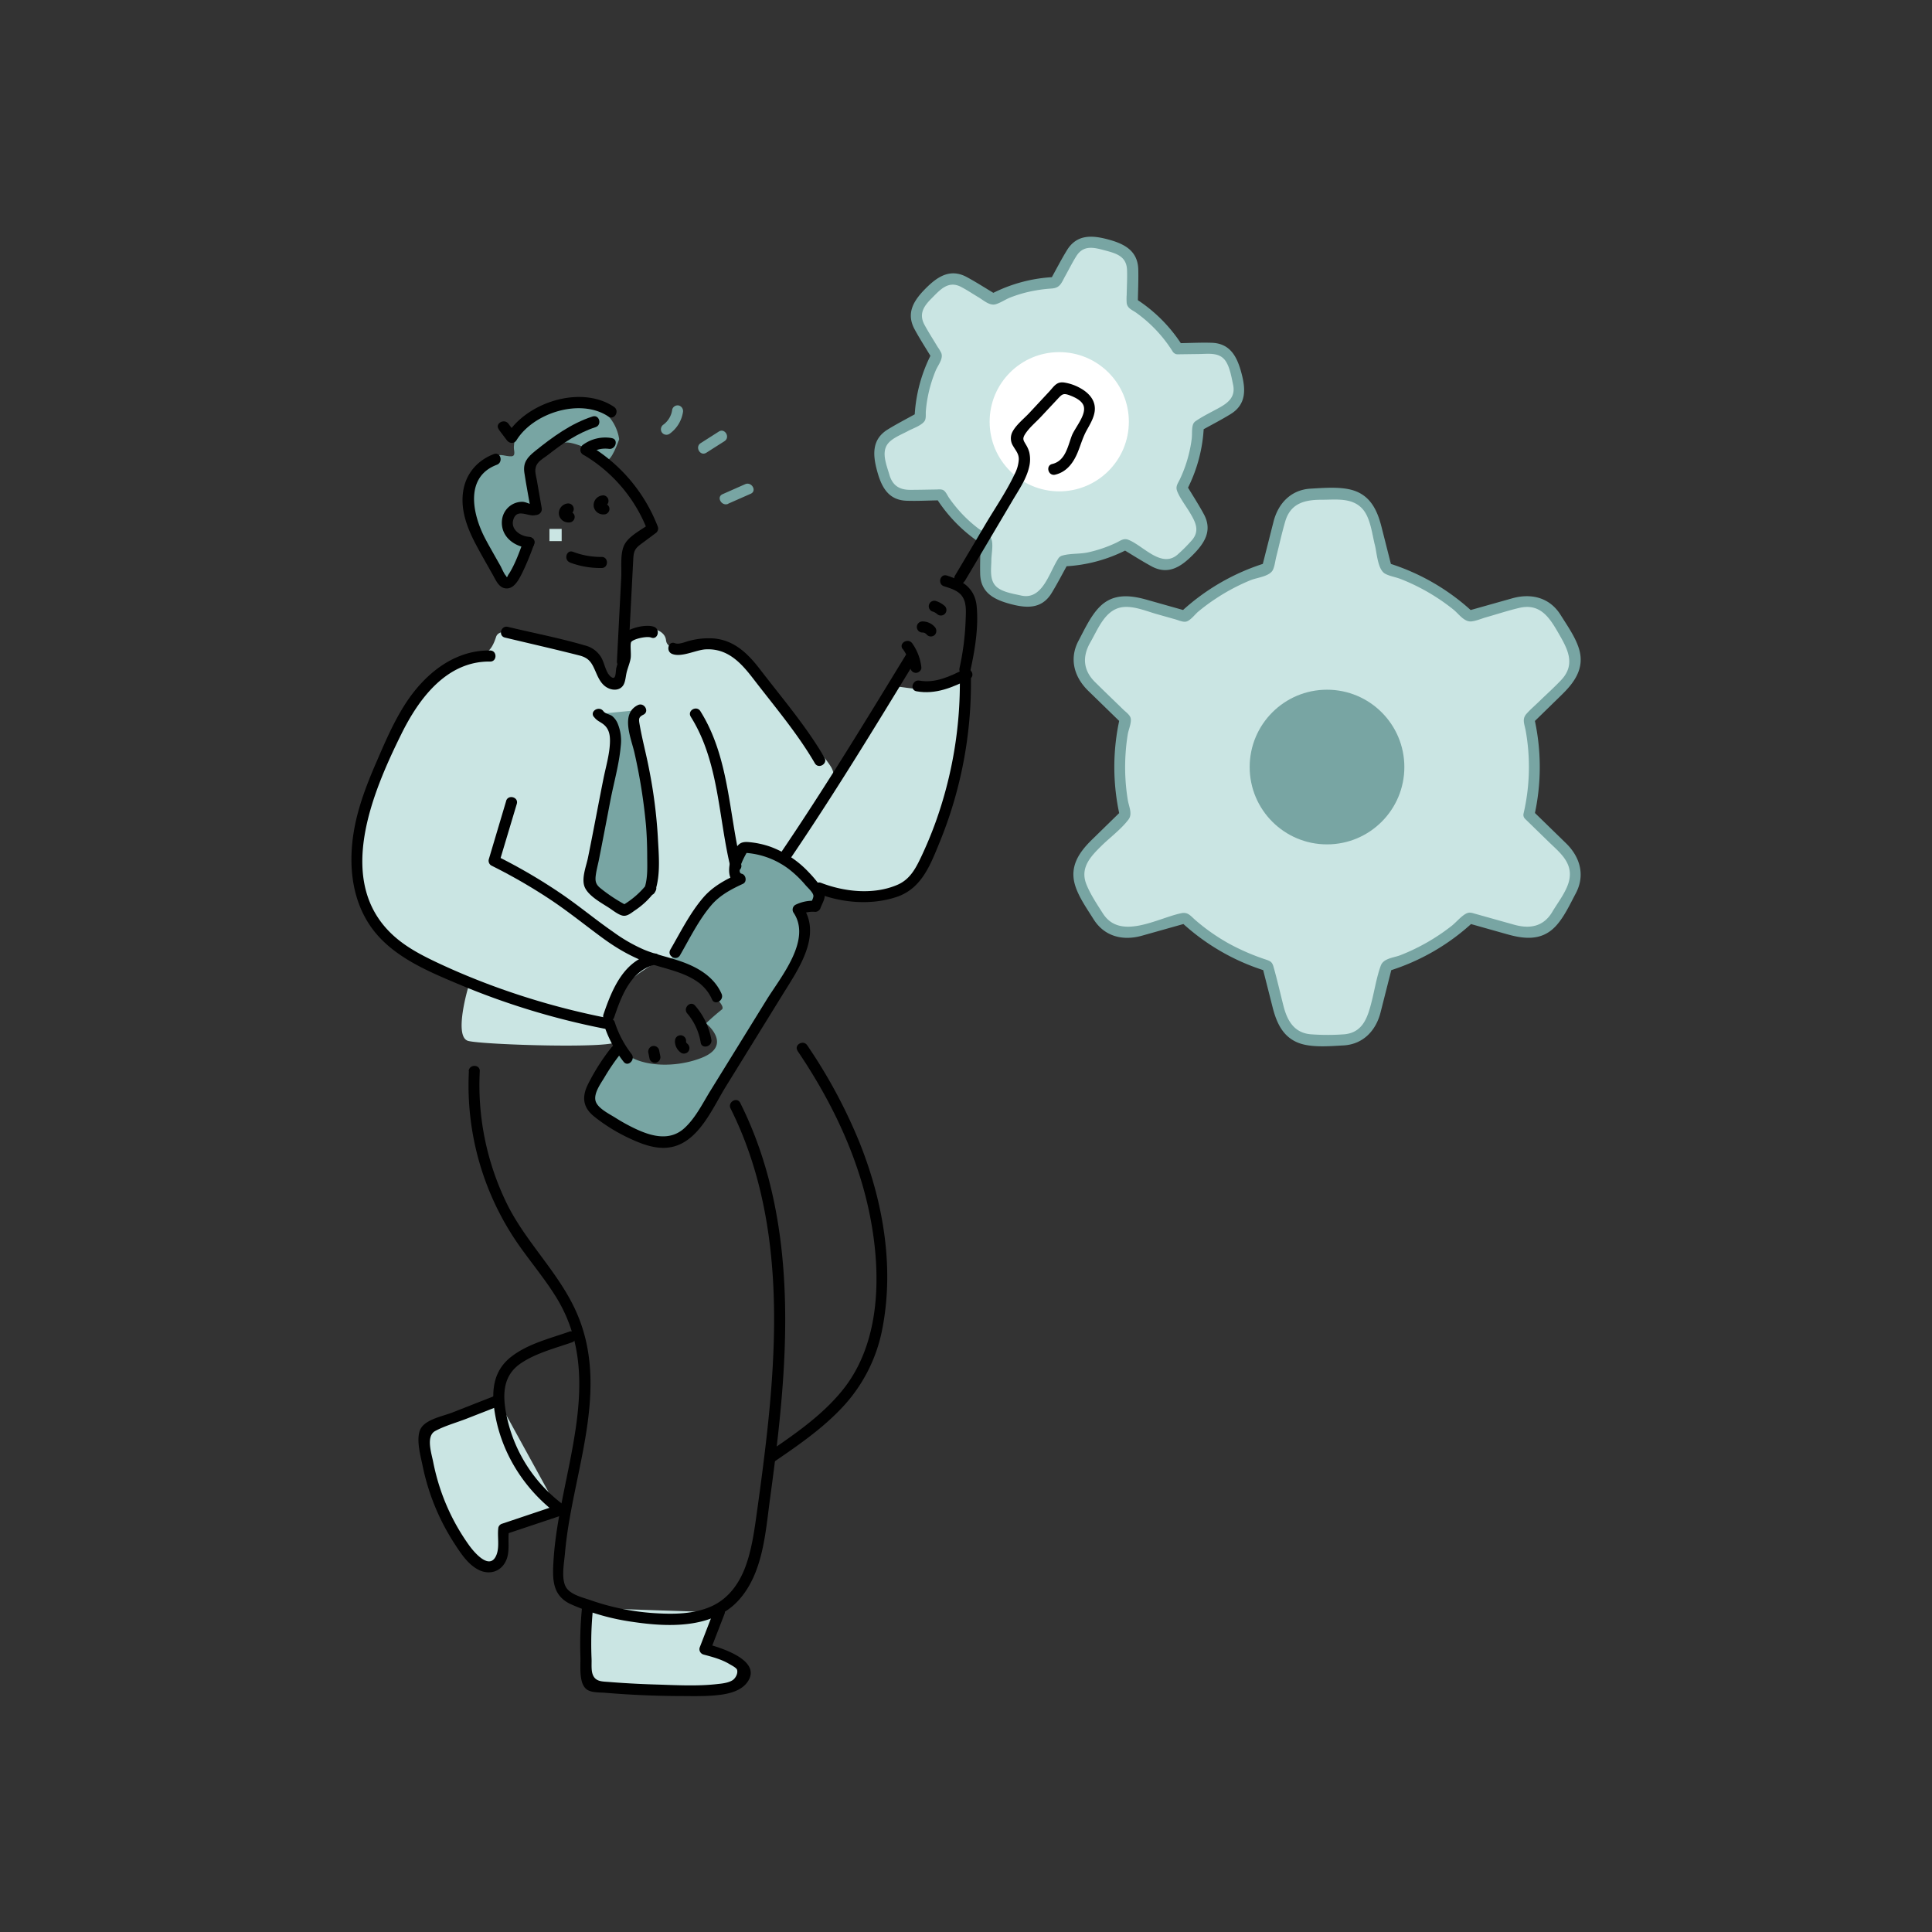 <svg viewBox="0 0 1000 1000" width="1000" height="1000" xmlns="http://www.w3.org/2000/svg"><rect x="0" y="0" width="1000" height="1000" fill="#333333" stroke="none"/><path d="M609.6 180.48A72.41 72.41 0 00586.07 157l.24-17.62a11.5 11.5 0 00-8.53-11.26l-10-2.68a11.5 11.5 0 00-13 5.49l-8.62 15.4a72 72 0 00-32.16 8.54l-15.14-9a11.51 11.51 0 00-14 1.75l-7.3 7.31a11.49 11.49 0 00-1.76 14l9 15.14a72 72 0 00-8.6 32.14l-15.39 8.62a11.49 11.49 0 00-5.49 13l2.67 10a11.5 11.5 0 0011.26 8.52l17.62-.23a72.67 72.67 0 0023.53 23.53l-.23 17.62a11.5 11.5 0 008.52 11.26l10 2.68a11.52 11.52 0 0013-5.49l8.61-15.4a72 72 0 0032.14-8.59l15.14 9a11.5 11.5 0 0014-1.75l7.31-7.31a11.5 11.5 0 001.75-14l-9-15.15a71.8 71.8 0 008.59-32.13l15.4-8.62a11.5 11.5 0 005.49-13l-2.67-10a11.51 11.51 0 00-11.27-8.52z" fill="#cae5e3"/><circle cx="548.26" cy="218.29" fill="#fff" r="36.03"/><path d="M612.08 179a78.77 78.77 0 00-24.56-24.56l1.42 2.48c.08-5.8.38-11.65.23-17.45-.26-9.79-7.35-13.32-15.62-15.54s-16.15-2.74-21.27 5.54c-3.07 5-5.73 10.23-8.58 15.33l2.47-1.42a78.5 78.5 0 00-33.58 9h2.9c-5-3-9.9-6.15-15-8.93-8.62-4.69-15.24-.29-21.29 5.77s-10.45 12.61-5.82 21.2c2.78 5.13 6 10.07 9 15.08v-2.89a78.64 78.64 0 00-9 33.58l1.42-2.48c-5.07 2.84-10.29 5.5-15.24 8.54-8.35 5.11-7.84 13.06-5.62 21.32s5.69 15.33 15.43 15.62c5.83.18 11.72-.16 17.55-.23l-2.47-1.42A78.77 78.77 0 00509 282.12l-1.42-2.48c-.08 5.8-.39 11.65-.24 17.45.26 9.79 7.36 13.32 15.62 15.53s16.16 2.75 21.28-5.53c3.07-5 5.73-10.23 8.58-15.33l-2.48 1.42a78.54 78.54 0 0033.59-9H581c5 3 9.9 6.15 15 8.93 8.62 4.69 15.24.29 21.3-5.77s10.45-12.61 5.81-21.2c-2.77-5.13-6-10.07-9-15.08V254a78.63 78.63 0 009-33.58l-1.42 2.48c5.07-2.84 10.29-5.5 15.24-8.54 8.35-5.11 7.84-13.06 5.63-21.32s-5.7-15.33-15.44-15.62c-5.83-.18-11.71.15-17.55.23-3.69 0-3.7 5.79 0 5.74l11.23-.15c4.77-.06 10.43-1 13.55 3.59 2.24 3.27 3.08 8.46 3.9 12.29 1.3 6.09-2.24 9.18-7 11.83-3.82 2.14-7.92 4.07-11.57 6.48-1.13.75-1.87 1.18-2.28 2.61-.59 2-.3 4.86-.56 7a67.77 67.77 0 01-1.56 8.25 68.92 68.92 0 01-4.51 12.64c-1.2 2.52-2.48 3.86-1.4 6.47 1.54 3.75 4.37 7.35 6.45 10.84 2.83 4.76 5.48 9.44 1 14.5a84.42 84.42 0 01-7.26 7.27c-8.39 7.39-17.89-4.67-25.54-7.62-2.44-.94-4 .45-6.24 1.53a68.57 68.57 0 01-14.35 4.93c-4.34 1-9.34.5-13.52 1.7-1.56.45-2 1.25-2.74 2.52-4.36 7.28-8 20.65-18.67 18.17-4.1-.95-10.36-1.81-13.27-5.09-3.09-3.47-2.16-8.87-2.1-13.18 0-3.11 1.12-8.05 0-11-.92-2.53-4.73-3.9-6.79-5.46a68.75 68.75 0 01-11.11-10.59 67.48 67.48 0 01-4.12-5.4c-.76-1.12-1.56-3.08-2.83-3.8-1.07-.6-2.5-.38-3.67-.36-4.5.06-9 .18-13.49.18-5.7 0-9.2-2.3-10.82-7.95-1.34-4.69-4.06-11-1.08-15.46 2.18-3.28 7.39-5.2 10.69-7 2.35-1.31 7.23-2.88 8.73-5.33.78-1.29.46-3.54.57-4.95a67.21 67.21 0 01.94-7.06 70.54 70.54 0 014.17-14c1.14-2.75 4-6 2.91-9a19.55 19.55 0 00-1.9-3.2c-2.26-3.8-4.7-7.54-6.8-11.43-3.09-5.72-.37-9.69 3.63-13.7 4.28-4.27 8.51-9.43 15.21-6 3.16 1.63 6.18 3.68 9.24 5.5 2.6 1.55 5.67 4.43 8.8 3.51 2.5-.74 5-2.49 7.41-3.45 2.2-.86 4.44-1.6 6.72-2.24a74.85 74.85 0 0114.8-2.44c4.52-.33 5.07-3 7.13-6.67 1.88-3.37 3.62-6.9 5.68-10.16 3.86-6.08 9.61-4.28 15.27-2.77s10.68 3.11 10.93 10c.16 4.24-.11 8.54-.17 12.78a28.12 28.12 0 000 4.4c.42 2.71 2.73 3.43 4.87 4.92a70.93 70.93 0 0119 20.23c2.05 2.93 7.01.09 5.03-3.07z" fill="#78a5a3"/><path d="M304.1 832.27a187.32 187.32 0 000 37.06 4.07 4.07 0 00.88 2.58 4.14 4.14 0 002.63.89 481.11 481.11 0 0058 2.05c5.71-.14 11.74-.48 16.54-3.58 2.06-1.33 3.95-3.58 3.44-6a6.35 6.35 0 00-2-3.1c-5-4.82-11.95-6.79-18.64-8.58l7.35-19M257.88 724.87l-34 13.31a7.2 7.2 0 00-3.53 2.27c-.88 1.29-.82 3-.69 4.54a112.82 112.82 0 0022.5 58.89c3.35 4.41 8.89 9 13.81 6.45 3-1.58 4.25-5.3 4.43-8.71s-.41-6.86.25-10.21l28.53-9.57" fill="#cae5e3"/><path d="M268 279.18s7.15 1.7 4.12 5.89-6.41 19.05-9.54 16.71S251.94 286 251.94 286s-16.12-26.19-7.85-36.9 11.47-14.38 16.49-13.42 6.12.88 5.49-2.9 2.18-11 2.18-11 27.43-16.05 39.23-11.42 13 17 13 17-4.43 12.95-6.82 10.3-17.89-9.95-21.62-8.45-17.74 8-17.1 13 3.65 16.6 2.23 19.11-1.43 2.72-5.9 1.45-7.76-2.7-8.74 2.71 4.12 13.27 5.47 13.7z" fill="#78a5a3"/><path d="M185.6 455.93s6.75 31.33 28.34 39.19 28.39 16 28.39 16-7.65 25.59 0 27.65 78.76 4.24 76.78 0-4.7-14.65-.32-22.88 24-21.8 28.14-18.72 34.34-31 36.57-34.84 31.69-.91 49.89.29 37.87 2 46.1-18.09 21.06-63 20.22-77.08 3.61-18.46-8.82-13.26-25.45.35-27.41 1.39-33.4 51.59-33.4 51.59a9.75 9.75 0 00.26-9.85c-2.87-5.42-40-51.36-43.92-56.75s-16.26-9.83-25.12-7.35-15.94 3.44-16.57-1.87-7.87-6.83-12.11-5.75-12.49 1.71-12.09 10.64 1.46 20.61-2.36 18-4-14.42-21.3-18.58-37.76-13.18-40.1-6-4.78 8.81-11 10.57-29.6 18.77-34.43 27.2-29.25 56.96-25.74 88.5z" fill="#cae5e3"/><path d="M309.87 369.54c1.69 3.16 4.71 1.61 6.54 4.69 3.43 5.77 2.15 13.06.76 19.62-4 18.66-7.92 41.14-11.88 59.8a7.57 7.57 0 00-.08 4.19 7.28 7.28 0 002.26 2.74 84.5 84.5 0 0015.79 10.63c6.79-4.12 9.66-6.14 13.24-11.2 1.17-1.66-.76 1.89 0 0 1.15-2.88 1.23-6.07 1.29-9.17a210.19 210.19 0 00-3.09-43.69c-5.57-33.41-10.26-36.28-3.1-39.73M384.8 438.57c-1.94 2.74-3.95 5.65-4.23 9s-.91 7.26 2.44 7.47c-16.33 7.5-17.81 10.74-33.61 38l-2.47 4.09c11.64 8.52 30 22.75 26.69 25.39-4.78 3.82-8.19 7.15-8.19 7.15s14.24 11.37-2.33 17.88c-16.34 6.42-37.62 3.93-42.72-6.46l-1.76 2.91a107.5 107.5 0 00-11.93 18.88c-1.07 2.16-2.09 4.53-1.65 6.91.49 2.7 2.74 4.69 4.91 6.36a95.6 95.6 0 0019.36 11.51c6.1 2.71 13 4.79 19.37 2.81 7.41-2.31 12.11-9.4 16.19-16l42.63-69c6.56-10.6 13-24.67 5.53-34.61a15.34 15.34 0 018.89-1.71l2.36-5.9c-9.68-14.25-22.23-24.09-39.48-24.68z" fill="#78a5a3"/><path d="M301.82 235.29a77.94 77.94 0 0133.21 39l1.32-3.24c-4 3-10.65 6.2-13.08 10.75s-1.46 11.9-1.72 17q-1.11 21.73-2.23 43.47c-.19 3.69 5.54 3.68 5.73 0l1.83-35.57.87-16.79c.21-4 .46-5.63 3.78-8.12l7.71-5.74a2.94 2.94 0 001.32-3.24 84.13 84.13 0 00-35.85-42.46c-3.19-1.88-6.07 3.08-2.89 4.95zM294.18 260.57a5.07 5.07 0 00-4.84 5.92 5 5 0 002.17 3.15 5.28 5.28 0 003.84.69 2.88 2.88 0 002-3.53 3 3 0 00-3.53-2 1.56 1.56 0 01.68 0c.79.18-.16-.07.21.13.14.12.15.13 0 0s-.1-.1 0 .05.2.69.14.21a2.22 2.22 0 010 .63c0 .24-.23.31 0 .06-.07.08-.55.48-.29.33s-.36.1-.46.11a2.87 2.87 0 000-5.74z"/><path d="M312.17 256.41a5.06 5.06 0 00-4.83 5.92 4.93 4.93 0 002.17 3.15 5.28 5.28 0 003.84.69 2.88 2.88 0 002-3.53 3 3 0 00-3.53-2 1.68 1.68 0 01.67 0c.8.18-.15-.07.21.14.14.12.16.12 0 0s-.1-.1 0 0 .2.7.14.21a2.66 2.66 0 010 .63c0 .25-.23.31 0 .06-.07.08-.55.49-.28.33s-.36.1-.47.11a2.87 2.87 0 100-5.74zM295.07 291.19a44.76 44.76 0 0016.32 2.81c3.69 0 3.7-5.77 0-5.73a40.45 40.45 0 01-14.8-2.65c-3.46-1.3-4.95 4.25-1.52 5.53zM273.76 277.85c-4.48-.31-9.73-3.91-8-9.08s6.4-2.1 10.05-2 3.7-5.67 0-5.74c-1.85 0-3.5-1.26-5.43-1.29a10.36 10.36 0 00-5.05 1.25 10.65 10.65 0 00-5.51 8.31c-.83 8.31 6.34 13.79 14 14.32 3.68.25 3.67-5.49 0-5.74z"/><path d="M280.39 263l-2.5-14.34c-.56-3.24-1.76-6.05.57-9.06 1.23-1.58 3.56-2.89 5.13-4.12 7.55-5.92 15.46-11.4 24.66-14.38 3.49-1.13 2-6.67-1.53-5.53-11.26 3.65-20.69 10.61-29.82 17.94-4 3.24-6.3 5.95-5.47 11.3 1 6.59 2.29 13.14 3.43 19.71.64 3.63 6.16 2.09 5.53-1.52z"/><path d="M316.63 226.75a19.55 19.55 0 00-14.81 3.42c-2.94 2.17-.08 7.16 2.89 5a13.85 13.85 0 0110.39-2.85c3.61.55 5.17-5 1.53-5.53zM255.69 235c-8.5 3.2-14.47 10-15.92 19.08-1.6 10 2.19 19.56 6.79 28.19 2.74 5.15 5.68 10.21 8.54 15.3 1.66 2.94 3.25 7 7.19 7 4.1 0 6.44-5 8-8a141.13 141.13 0 006.2-15.07c1.31-3.46-4.23-5-5.53-1.52s-2.59 7.11-4.13 10.56c-.71 1.57-1.46 3.15-2.31 4.64a19.5 19.5 0 01-1.54 2.46c-.39 1.22-.75 1.34-1.07.36-.71-.35-2.43-4.31-2.82-5l-2.83-5c-1.74-3.11-3.53-6.2-5.18-9.36-6.49-12.39-10.73-31.76 6.1-38.08 3.43-1.29 1.94-6.84-1.52-5.54zM258.1 222.25l4.24 5.61c1.28 1.7 3.73 2 5 0 8.82-14.29 33.28-21.92 47.6-12.24 3.06 2.07 5.94-2.9 2.89-5-16.95-11.46-45.07-2.51-55.44 14.31h5l-4.24-5.62c-2.2-2.91-7.18 0-4.95 2.9zM253.62 336.69c-19.18-.25-34.52 12.87-44.27 28.33-5.62 8.89-9.86 18.62-14 28.24-4.3 9.83-8.32 19.84-10.83 30.3-4.3 18-4 38.23 6.21 54.28 10.47 16.53 29.83 24.51 47.14 31.78a386.55 386.55 0 0075 22.83c3.61.71 5.15-4.82 1.53-5.53a385.76 385.76 0 01-58.46-16.32c-9.93-3.65-19.7-7.69-29.27-12.19-8-3.76-16.07-7.92-22.7-13.86-31.07-27.79-11.26-74.25 3.89-104.86 9-18.17 23.41-37.56 45.83-37.27 3.69.05 3.7-5.69 0-5.73z"/><path d="M262 414.54l-9 30.23a2.9 2.9 0 001.32 3.24 282.6 282.6 0 0130.24 17.41c9.44 6.25 18.19 13.38 27.31 20.06 8.65 6.34 17.67 11.32 28 14.37 10.91 3.23 23.64 5.95 28.67 17.45 1.48 3.38 6.42.46 4.95-2.89-4.05-9.26-13.1-14.2-22.3-17.21-6-2-12.21-3.28-18-5.72a83.65 83.65 0 01-15.63-9c-9.56-6.61-18.4-14.06-27.96-20.48a283.4 283.4 0 00-32.47-18.9l1.31 3.23 9.05-30.23c1.06-3.54-4.48-5.06-5.53-1.52zM355.72 524.56a30.66 30.66 0 016.95 15.07c.62 3.63 6.15 2.09 5.53-1.53a36.35 36.35 0 00-8.42-17.6c-2.4-2.8-6.45 1.27-4.06 4.06zM349.34 538.87a7.29 7.29 0 003.22 6.07 2.87 2.87 0 003.92-1 2.94 2.94 0 00-1-3.92c.59.42-.15-.14-.23-.29.31.62 0-.11-.09-.25s-.07-.13.07.18a3 3 0 01-.12-.43c-.07-.32-.06-.28 0 .11v-.44a2.87 2.87 0 10-5.73 0zM335.61 545l.6 3a2.89 2.89 0 003.53 2 2.93 2.93 0 002-3.52l-.6-3a2.89 2.89 0 00-3.53-2 2.94 2.94 0 00-2 3.53zM326.86 545.53a53.54 53.54 0 01-8.64-16.38c-1.14-3.5-6.69-2-5.53 1.52a61.7 61.7 0 0010.11 18.92c2.26 2.91 6.3-1.18 4.06-4.06z"/><path d="M317.89 526.58c3.84-11.32 8.75-24.63 21.86-27.45 3.61-.78 2.08-6.31-1.52-5.53-15.22 3.27-21.37 18.21-25.87 31.45-1.19 3.51 4.35 5 5.53 1.53zM261.34 330c12.86 3.09 25.78 6 38.59 9.28 5.46 1.39 6.62 4.38 8.7 9.15 1.38 3.15 3 6.35 6.34 7.83 2.75 1.24 6.2 1 7.8-1.86 1-1.86 1.09-4.4 1.59-6.43.59-2.41 1.65-4.76 2.05-7.2s-.45-7.7.38-8.59c1.56-1.67 8.2-3 10.24-2.18 3.43 1.36 4.92-4.18 1.53-5.54-4.12-1.63-14.1.72-16.63 4.53-1.73 2.59-1 6.21-1.09 9.13-.09 2.61-1.13 4.91-1.79 7.43-.53 2 0 6.67-2.61 4.92-2.85-1.89-3.55-7.36-5.24-10.17a13.49 13.49 0 00-8.39-6.21c-13.09-3.85-26.68-6.44-39.94-9.63-3.59-.86-5.12 4.67-1.53 5.54zM316.59 542a109.88 109.88 0 00-12.37 19.46c-3.12 6.45-2.47 11.7 3.16 16.32a89.87 89.87 0 0019.7 12c6.42 2.92 13.63 5.43 20.76 3.87 14-3 21.1-20.33 27.82-31.2l29.64-48c7.8-12.61 20.32-30.35 10.2-45.08l-1 3.93a14.29 14.29 0 017.45-1.32 2.94 2.94 0 002.77-2.11c1.35-3.38 3.38-6.05 1.21-9.35a65.14 65.14 0 00-7.42-9.14A51.66 51.66 0 00399 438.36a45.45 45.45 0 00-11.17-2.46c-4.82-.48-6 1.16-8.2 5.49-2.42 4.7-4.41 14.83 2.66 16.41l-.68-5.24c-6.58 3-12.82 6.46-17.59 12-6.88 8-11.78 17.9-17.06 27-1.85 3.21 3.1 6.1 5 2.9 5-8.66 9.63-18.18 16.15-25.84 4.46-5.24 10.28-8.3 16.43-11.15 2.24-1 1.62-4.72-.68-5.24-3.35-.75 2.6-11 3.49-12.26l-2.47 1.42a41.83 41.83 0 0123.39 8.42 55.86 55.86 0 018.66 8.32c1.13 1.32 4 3.83 4.09 5.54.06 1.25-1.34 3.6-1.78 4.69l2.76-2.11a20.46 20.46 0 00-10.34 2.11 2.88 2.88 0 00-1 3.92c9.71 14.14-6.6 33.46-13.84 45.17l-29.12 47.12c-4.07 6.6-7.78 14.27-13.63 19.51-7.37 6.58-16.69 4.12-24.78.36a94.09 94.09 0 01-10.66-5.83c-3.08-1.94-8.3-4.48-10-7.82-2.09-4.12 2.31-9.87 4.33-13.3a107.91 107.91 0 017.8-11.49c2.23-2.89-1.8-7-4.06-4.06zM499.4 300.7q12.33-20.7 24.6-41.49c3.28-5.57 7.32-11.28 8.72-17.7a16.2 16.2 0 000-7.52 14.4 14.4 0 00-1.48-3.47c-1.53-2.66-2.41-3.29-.27-6.39s5.29-5.68 7.76-8.33l8.42-9c2.6-2.79 3.11-3.5 6.74-2.1 2.39.92 5.75 2.47 6.85 5 2 4.68-4.37 11.61-6 15.87-2.09 5.59-3.33 13-10.11 14.59-3.59.84-2.07 6.38 1.53 5.53 6.3-1.48 9.8-6.7 12-12.43 1.39-3.55 2.38-7 4.22-10.38 1.64-3 3.6-6.14 4.17-9.59.91-5.51-2.51-9.59-7.06-12.2a24.63 24.63 0 00-8.77-3.11c-3.9-.52-5.18 2.05-7.72 4.78l-10.35 11.11c-2.82 3-6.91 6.17-8.74 9.93a7.34 7.34 0 00.51 7.1c1.34 2.36 2.92 3.88 2.91 6.84a18.77 18.77 0 01-2.17 7.69c-4.2 8.94-10 17.36-15.06 25.87q-7.85 13.29-15.74 26.54c-1.89 3.18 3.07 6.07 4.95 2.9z"/><path d="M408 446c23.17-34 44.59-69.19 66-104.32 1.93-3.15-3-6-5-2.89-21.43 35.12-42.85 70.3-66 104.31-2 3.01 2.93 5.9 5 2.9zM347.84 338.45c4.9 2 12.42-2.11 17.49-2.35 11.39-.55 18.25 7 24.66 15.34 10.85 14.14 22.8 28.17 31.78 43.62 1.85 3.19 6.81.3 5-2.9-9.41-16.19-22-30.86-33.37-45.69-6.18-8.06-13.19-15-23.78-16a39 39 0 00-12.62 1.16c-2 .47-5.57 2.14-7.63 1.29-3.41-1.41-4.89 4.14-1.52 5.53zM423.48 462.54c12.7 4.85 27.49 6.06 40.55 1.74s17.6-16.8 22.41-28.52a217.35 217.35 0 0016.1-85.49c-.05-3.69-5.79-3.7-5.74 0a213.11 213.11 0 01-12.62 75.53q-3.27 9-7.37 17.68c-2.87 6.07-5.83 11.71-12.31 14.5-12.28 5.29-27.32 3.68-39.49-1-3.46-1.32-4.95 4.22-1.53 5.53z"/><path d="M474.37 357.81c9.94 1.8 18.77-2.05 27.51-6.41 3.3-1.65.4-6.6-2.9-4.95-7.17 3.58-14.85 7.32-23.09 5.83-3.6-.65-5.15 4.87-1.52 5.53z"/><path d="M502.22 347.34c2.34-10.68 4.33-22.42 3.32-33.38-.86-9.38-7.05-13.36-15.42-16.06-3.52-1.13-5 4.4-1.52 5.53 3.12 1 6.85 2.06 9 4.67 2.87 3.41 2.35 8.66 2.22 12.77a137.18 137.18 0 01-3.18 24.95c-.79 3.59 4.74 5.13 5.53 1.52z"/><path d="M482.7 316.52c.29.09.59.19.87.3-.66-.26.24.14.36.21s.52.33.78.5.25.18 0 0l.35.31a2.87 2.87 0 004.05-4.06 12.45 12.45 0 00-4.86-2.76 2.87 2.87 0 00-1.52 5.53zM477.45 327.42a4.69 4.69 0 01.53 0c-.33-.05-.32-.05 0 0 .13 0 1.06.41.56.15.1.06.95.62.52.27a5.82 5.82 0 01.73.76 2.89 2.89 0 004.06 0 3 3 0 000-4.06 8.37 8.37 0 00-6.42-2.88 2.87 2.87 0 000 5.74zM467.22 335.84a20.78 20.78 0 013.94 9.57 3 3 0 002.86 2.87c1.41 0 3.06-1.33 2.87-2.87a26.42 26.42 0 00-4.71-12.41c-2.14-3-7.12-.11-5 2.89zM357.55 371c14.65 23.34 14.22 52 20.58 78 .88 3.58 6.41 2.07 5.53-1.52-6.5-26.6-6.19-55.55-21.16-79.4-2-3.12-6.92-.24-4.95 2.9zM242.7 554.47a144.13 144.13 0 0026.41 90.78c6.27 8.86 13.28 17.22 18.95 26.49 26 42.53 1.22 90.87-1.55 135.86-.59 9.61-.81 18.26 9 22.76a118.73 118.73 0 0031.61 9.07c18.27 2.76 41.66 3.8 55.23-11.19 12.63-14 13.82-34.88 16.23-52.6 2.91-21.29 5.53-42.63 6.9-64.08 3.06-47.93-.51-97.17-22.35-140.73-1.65-3.3-6.6-.4-5 2.9 18.43 36.76 23.42 78 22.42 118.71-.5 20.65-2.46 41.24-5 61.73-1.26 10.37-2.67 20.72-4.13 31.06-1.2 8.59-2.52 17.28-5.5 25.46-3.25 8.9-8.82 16.73-17.64 20.72-9.16 4.15-19.8 4.18-29.65 3.55a124.64 124.64 0 01-33-6.72c-3.92-1.37-10.26-2.79-12.6-6.6-2.73-4.44-1-12.84-.59-17.8 3.54-41 23.77-84 6-124.44-9-20.51-26.08-36.15-36-56.22a139.56 139.56 0 01-14.11-68.71c.18-3.69-5.56-3.68-5.74 0z"/><path d="M301.23 832.27a193.57 193.57 0 00-.81 25.37c.17 4.65-1.06 14.28 3.7 17.08 2.51 1.48 6.45 1.23 9.25 1.47q5.78.48 11.57.83 12.56.75 25.13.84c7.45 0 15.12.32 22.53-.6 5-.63 11.06-2.16 14.2-6.53 8.17-11.37-14.08-18-21.15-19.89l2 3.53 7.35-19c1.33-3.44-4.21-4.93-5.54-1.52l-7.34 19a2.9 2.9 0 002 3.53c4.63 1.25 9.39 2.48 13.54 5 .91.54 3.51 1.85 3.83 2.87.6 1.9-.78 4.37-2.21 5.35-2 1.35-5.17 1.78-7.47 2-10.6 1.29-21.75.62-32.39.3q-8.22-.24-16.42-.76c-2.57-.16-5.15-.34-7.72-.55-3.7-.29-7.29-.09-8.6-4.2-.73-2.25-.39-5.44-.49-7.8-.12-2.92-.18-5.86-.16-8.79 0-5.86.37-11.71.92-17.55.35-3.67-5.39-3.65-5.73 0zM412.85 544c17.55 25.94 31.45 54.71 37.5 85.59C456.18 659.31 456 695 436 719.66c-10.54 13-24.58 22.62-38.28 32-3 2.07-.16 7 2.9 5 12.6-8.61 25.38-17.4 35.79-28.67A81.7 81.7 0 00456.84 687c6.11-32.3 0-66.13-12.21-96.28a269.89 269.89 0 00-26.83-49.7c-2.05-3-7-.17-4.95 2.9zM294.55 689.3c-10.07 3.53-21.47 6.31-30 13-8.81 6.89-10.19 16.53-8.71 27.12 3 21.6 15 41 32.39 54.07 3 2.21 5.82-2.76 2.9-5a76.72 76.72 0 01-29-46.08c-2.07-10.39-2-20.46 7.59-26.85 7.82-5.24 17.56-7.69 26.35-10.77 3.46-1.21 2-6.75-1.52-5.53z"/><path d="M257.11 722.1l-23.23 9.11c-4.91 1.92-14.51 3.57-16.56 9.2-1.92 5.26.41 13.31 1.5 18.65a116.77 116.77 0 0016.08 39.39c3.37 5.2 7.13 11.2 12.83 14.1 4.4 2.23 9.54 1.63 12.7-2.32 4.22-5.28 2.17-11.94 3-18.06l-2 2 28.57-9.56c3.49-1.17 2-6.71-1.52-5.54l-28.53 9.58a2.83 2.83 0 00-2 2c-.63 4.47.7 9.83-.94 14.05-3.35 8.66-11.6-1.21-14.31-5a109.5 109.5 0 01-14.59-28.41 113.14 113.14 0 01-3.9-14.61c-.91-4.61-3.84-13.33 1.06-16s11.08-4.35 16.41-6.44l17-6.66c3.4-1.33 1.92-6.88-1.53-5.53zM307.4 371c1.38 1.89 2.59 2.26 4.42 3.52 3.45 2.39 4.05 5.88 3.88 10-.25 6.18-2.12 12.42-3.34 18.46-2.72 13.61-5.23 27.25-8 40.86-.9 4.49-3.62 11-1.66 15.45s8.48 8 12.34 10.48c2 1.28 5.09 3.83 7.43 4.2s4.49-1.64 6.34-2.86a41.1 41.1 0 0010-9.49l-3.48.44h.05l-1-3.92a5.55 5.55 0 01-.5.93l3.92-1h-.05l1.32 3.24c3-8.61 1.86-19.33 1.41-28.33a257.84 257.84 0 00-4.45-34.56c-1.44-7.63-3.49-15.15-4.85-22.78-.59-3.35-.88-4.36 1.85-5.72 3.3-1.64.4-6.59-2.9-4.95-9.24 4.6-3.28 17.49-1.66 25a286.86 286.86 0 015.9 37.3c.41 5.11.6 10.23.62 15.35 0 5.7.43 11.77-1.45 17.21a2.87 2.87 0 001.31 3.23h.06a2.92 2.92 0 003.92-1 6 6 0 00.51-.93 2.94 2.94 0 00-1-3.92h-.06a2.89 2.89 0 00-3.47.45 44.94 44.94 0 01-13 11.17h2.89a84.06 84.06 0 01-13.88-9.07c-2.45-2-2.87-3.62-2.43-6.86.33-2.48 1-5 1.52-7.44C312 434.91 314 424.44 316 414c1.79-9.19 4.49-18.54 5.3-27.89a23 23 0 00-1.59-11.6 9.84 9.84 0 00-2.73-3.79c-1.38-1.08-3.63-1.19-4.66-2.6-2.15-2.95-7.13-.09-5 2.9z"/><path d="M284.39 273.75h6.33v6.33h-6.33zM791.33 421.81a108.13 108.13 0 000-49.58l18.81-18.32a17.14 17.14 0 002.86-20.84l-7.7-13.33a17.12 17.12 0 00-19.49-7.92L760.53 319a107.13 107.13 0 00-42.91-24.79l-6.45-25.45a17.14 17.14 0 00-16.61-12.92h-15.4a17.14 17.14 0 00-16.61 12.92l-6.45 25.45A107.24 107.24 0 00613.18 319l-25.29-7.13a17.12 17.12 0 00-19.49 7.92l-7.7 13.33a17.14 17.14 0 002.88 20.84l18.81 18.32a108.13 108.13 0 000 49.58l-18.81 18.32A17.14 17.14 0 00560.7 461l7.7 13.34a17.12 17.12 0 0019.49 7.92l25.29-7.14a107.26 107.26 0 0042.92 24.8l6.45 25.45a17.14 17.14 0 0016.61 12.92h15.4a17.14 17.14 0 0016.61-12.92l6.45-25.45a107.15 107.15 0 0042.91-24.8l25.3 7.14a17.12 17.12 0 0019.49-7.92L813 461a17.14 17.14 0 00-2.88-20.84z" fill="#cae5e3"/><g fill="#78a5a3"><path d="M794.09 422.57a114.48 114.48 0 000-51.1l-.74 2.79 15-14.64c6.53-6.36 11.81-13.59 9.07-23.34-1.76-6.25-6.26-12.53-9.66-18-5.65-9.06-15.27-11.35-25.07-8.58l-23 6.48 2.79.74a113.6 113.6 0 00-44.17-25.54l2 2-5.26-20.73c-2.18-8.59-5.78-16.32-15.13-19-6.5-1.84-14.85-1.1-21.52-.73-10.16.56-16.82 7.61-19.22 17.06l-5.93 23.38 2-2a113.53 113.53 0 00-44.17 25.54l2.79-.74-20.22-5.71C585 308 576.05 307 569 314.28c-4.53 4.64-7.73 11.67-10.75 17.34-5 9.43-2.23 18.9 5.08 26l17.07 16.62-.74-2.79a114.48 114.48 0 000 51.1l.74-2.79-15 14.65c-6.53 6.36-11.81 13.58-9.07 23.33 1.76 6.25 6.25 12.54 9.66 18 5.65 9.06 15.27 11.35 25.07 8.58l23-6.47-2.79-.74a113.39 113.39 0 0044.17 25.53l-2-2 5.26 20.73c2.18 8.6 5.78 16.32 15.13 19 6.49 1.84 14.85 1.1 21.52.74 10.16-.56 16.82-7.61 19.22-17.07l5.93-23.38-2 2a113.46 113.46 0 0044.17-25.53l-2.79.74 20.22 5.7c8.78 2.48 17.68 3.45 24.75-3.79 4.54-4.64 7.74-11.68 10.76-17.35 5-9.43 2.23-18.9-5.08-26l-17.07-16.63c-2.64-2.57-6.7 1.48-4.05 4.06l12.19 11.87c5.46 5.32 12.25 10.47 10.76 19.15-1 5.93-5.83 11.93-8.83 17-4.7 8-12 9-20.09 6.67l-19.8-5.55c-2-.57-3.2-1.07-5.13.07-2.58 1.53-4.85 4.37-7.24 6.24a105.13 105.13 0 01-26.42 15.09c-3.54 1.37-8.76 1.58-10.17 5.45-2.14 5.85-3.14 12.38-4.68 18.42-2 7.86-4.32 16.1-14.07 17.07a116.21 116.21 0 01-16.69.06c-9.2-.42-12.93-6.91-14.93-14.79-1.68-6.64-3.2-13.34-5.06-19.93-.69-2.47-1.33-3.14-4-4a115 115 0 01-19.3-8.36 103.41 103.41 0 01-17-11.89c-2.75-2.36-4-4.5-7.56-3.75-12.32 2.58-31.48 14.23-40.51.16-3-4.69-6.55-10-8.6-15.2-3.4-8.66 2.45-14.52 8-20 4.44-4.32 10.11-8.52 13.84-13.48 2.16-2.87.2-6.66-.36-10a105.32 105.32 0 01-1.14-24.38q.33-5 1.14-9.87c.39-2.29 2.13-6.18 1.4-8.43-.53-1.62-2.52-3-3.68-4.13-4.91-4.78-9.86-9.52-14.73-14.34-6.17-6.12-6.62-13.21-2.37-20.57 3.62-6.26 7-15.3 14.47-17.7 6.27-2 13.95 1.45 20 3.15l9.64 2.72c1.58.45 3.78 1.51 5.48 1.12 2.2-.51 4.51-3.71 6.21-5.13a98.14 98.14 0 018.7-6.48 104.32 104.32 0 0118.45-9.83c3.32-1.36 9.91-1.89 11.56-5.41.92-2 1.17-4.6 1.7-6.7 1.55-6.08 2.88-12.27 4.65-18.29 2.77-9.47 10.15-11.22 18.81-11.22 7.39 0 16.05-1.3 21.4 5 3.94 4.65 4.75 12.81 6.2 18.52 1 3.85 1.42 12.6 5.23 14.73 2.32 1.3 5.49 1.76 8 2.74a99.58 99.58 0 0110 4.53 104.33 104.33 0 0117.44 11.35c2.75 2.22 5.56 6.49 9.31 6.1 2.53-.27 5.27-1.49 7.71-2.18 5.68-1.6 11.36-3.49 17.11-4.83 10.45-2.42 15.32 4.61 19.81 12.39 4.68 8.11 9.78 16.43 1.89 24.87-3.65 3.89-7.68 7.48-11.51 11.2-2.15 2.09-4.49 4.09-6.49 6.33-2.48 2.76-1.12 5.19-.46 8.74a106.31 106.31 0 01-1.09 42.89c-.86 3.59 4.67 5.13 5.49 1.52z"/><circle cx="686.86" cy="397.02" r="40.03"/><path d="M365.56 234.36l9.42-6c3.12-2 .24-6.94-2.89-5l-9.42 6c-3.11 2-.24 6.94 2.89 5zM346.36 224.68a17 17 0 007.12-11.23 3 3 0 00-2-3.53 2.9 2.9 0 00-3.53 2 11.52 11.52 0 01-4.48 7.8 2.94 2.94 0 00-1 3.92 2.88 2.88 0 003.92 1zM376.85 260.74l11.72-5.17c3.37-1.48.46-6.42-2.89-4.95L374 255.79c-3.37 1.48-.45 6.43 2.9 5z"/></g></svg>